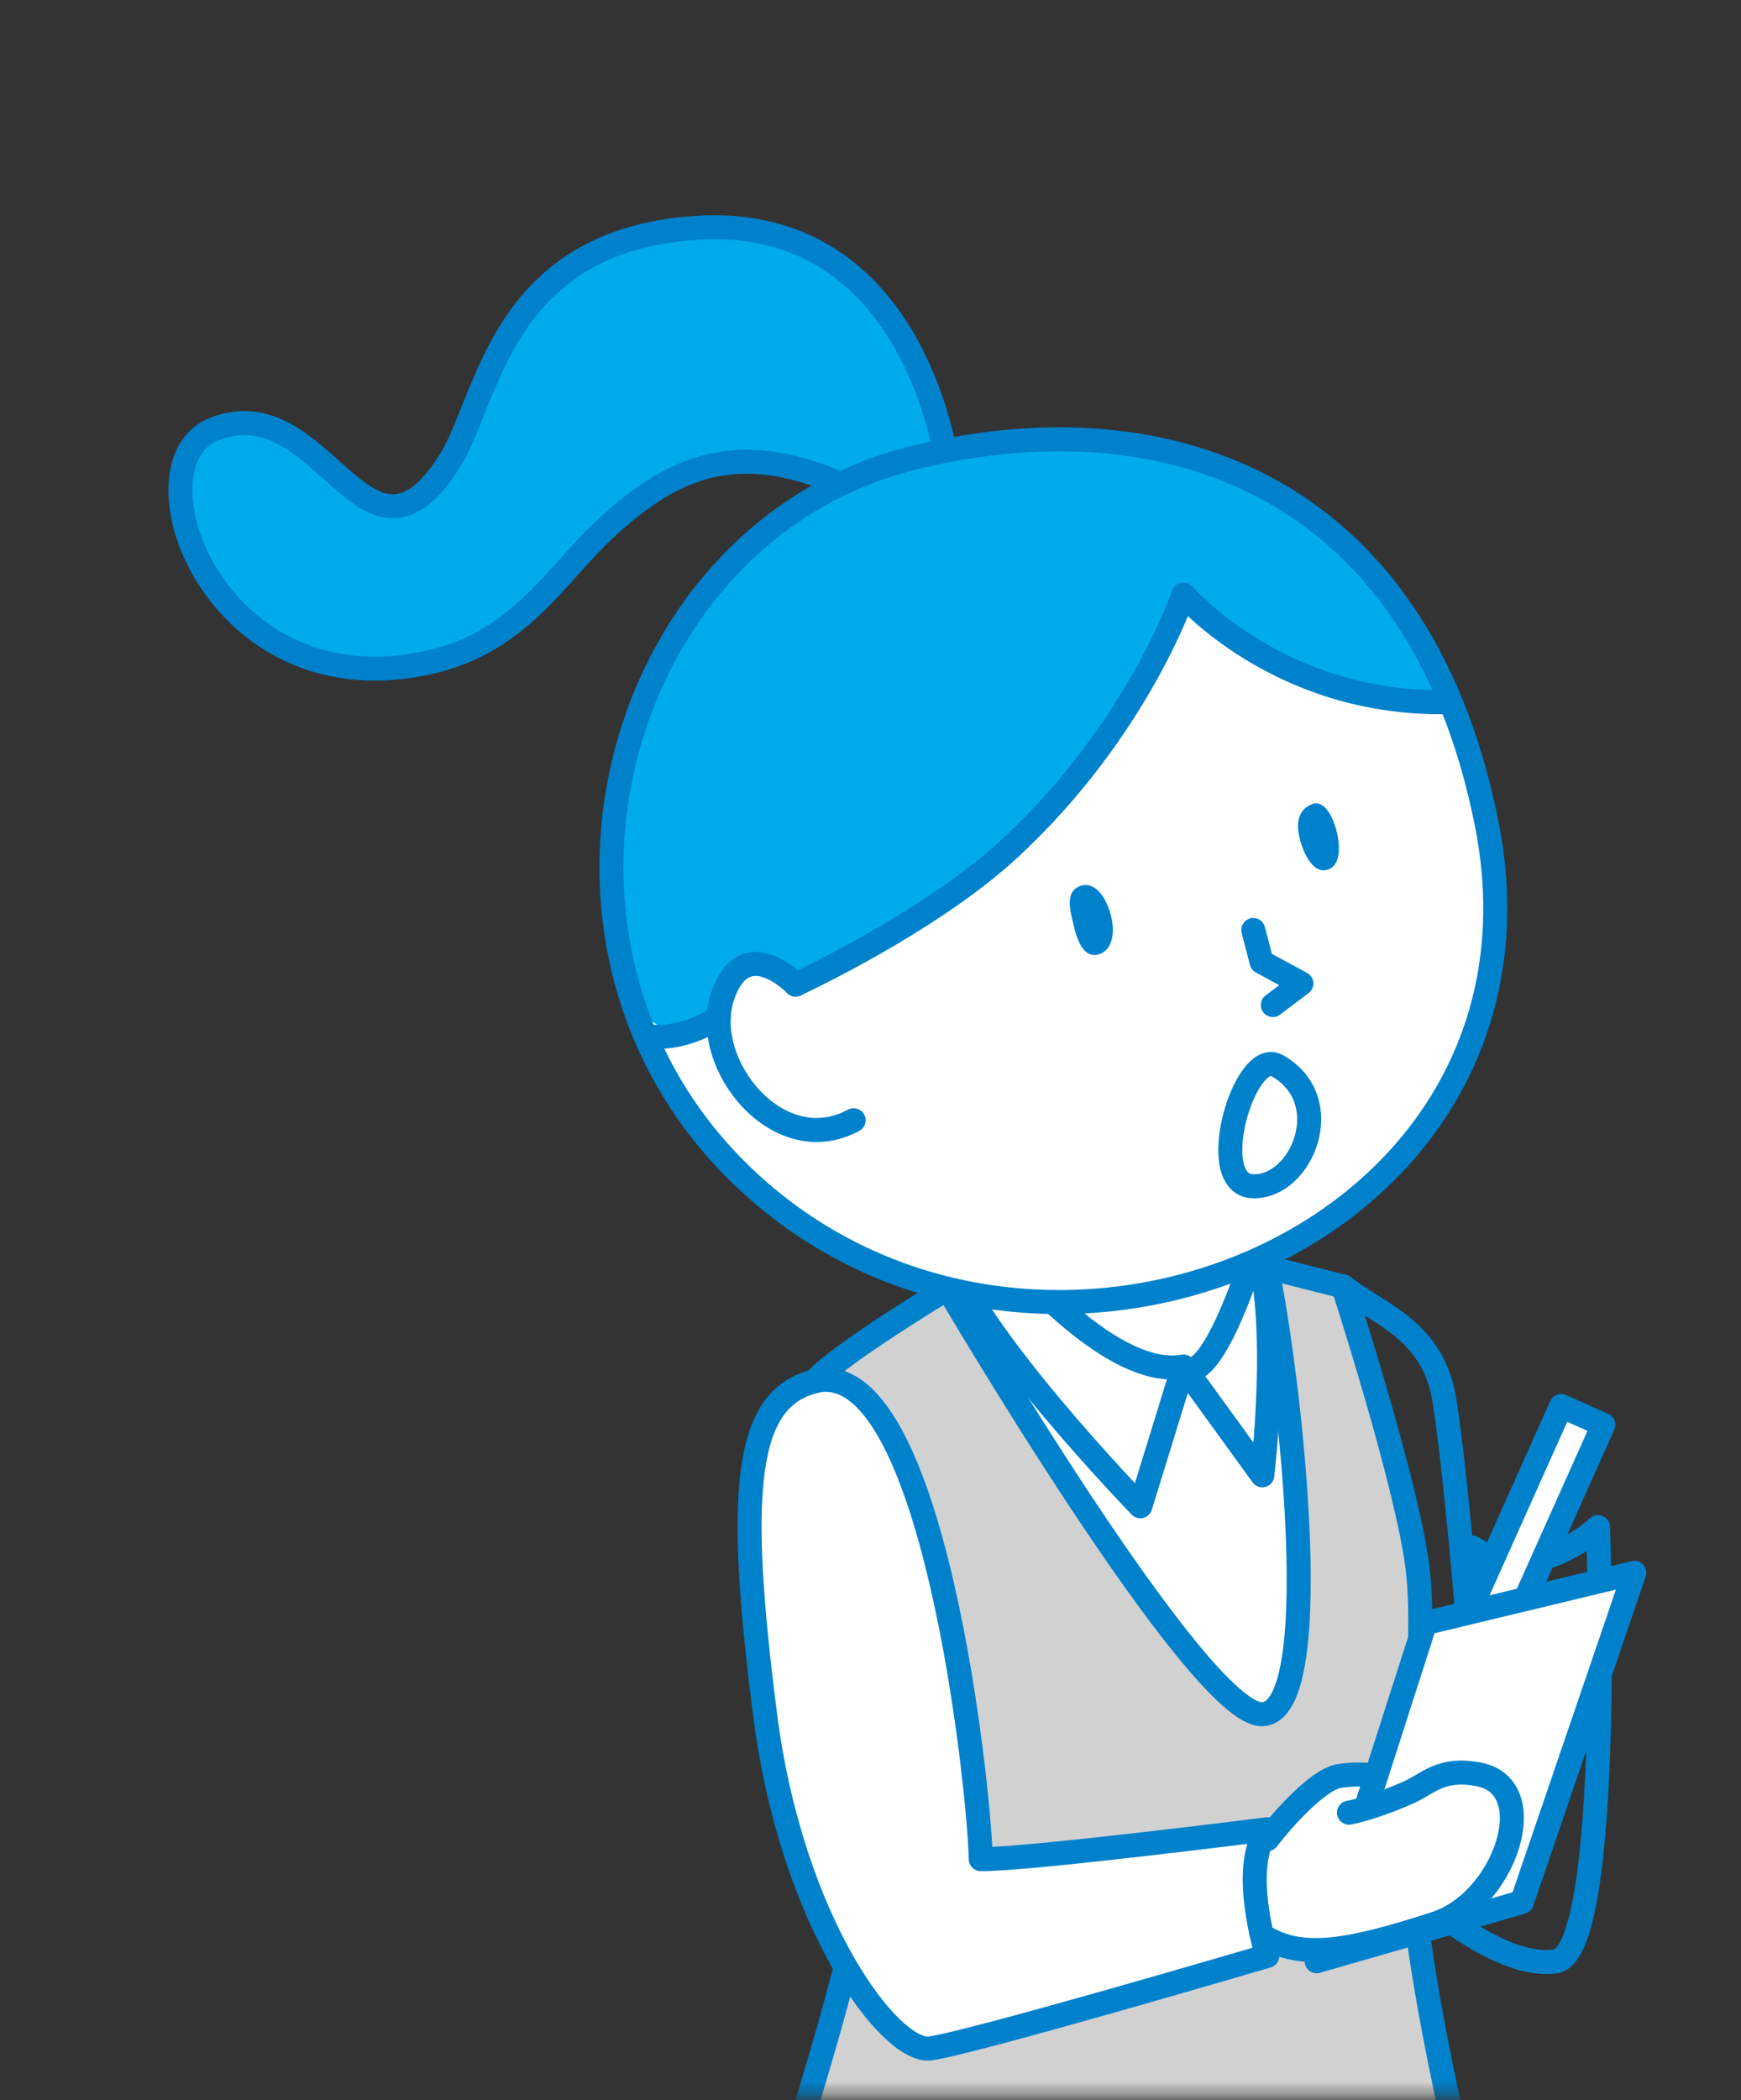 <svg xmlns="http://www.w3.org/2000/svg" width="141" height="170" fill="none"><rect width="100%" height="100%" fill="#333333" stroke="none"/><mask id="a" width="141" height="170" x="0" y="0" maskUnits="userSpaceOnUse" style="mask-type:luminance"><path fill="#fff" d="M141 0H0v169.636h141z"/></mask><g mask="url(#a)"><path stroke="#0081CC" stroke-linecap="round" stroke-linejoin="round" stroke-width="1.944" d="M108.798 104.128c2.611 2.164 7.162 3.372 8.147 9.028.97 5.655 2.716 25.979 2.567 28.054"/><path stroke="#0081CC" stroke-linecap="round" stroke-linejoin="round" stroke-width="1.944" d="M114.483 153.117s6.85 6.402 11.52 5.641c4.671-.761 3.417-35.142 3.417-35.142s-5.148 4.939-10.162 1.657l1.06 12.683"/><path fill="#D1D1D2" d="M76.745 104.292s-9.177 5.551-10.744 7.52c-1.582 1.97 6.55 31.143 3.014 45.334s-6.461 20.16-5.282 22.13 28.56 20.846 55.764.343c0 0-4.73-18.638-5.133-28.248-.388-9.61 1.223-17.683.447-24.383-.79-6.7-6.028-22.846-6.028-22.846l-7.297-1.85"/><path stroke="#0081CC" stroke-linecap="round" stroke-linejoin="round" stroke-width="1.944" d="M76.745 104.292s-9.177 5.551-10.744 7.52c-1.582 1.97 6.55 31.143 3.014 45.334s-6.461 20.16-5.282 22.13 28.56 20.846 55.764.343c0 0-4.73-18.638-5.133-28.248-.388-9.61 1.223-17.683.447-24.383-.79-6.7-6.028-22.846-6.028-22.846l-7.297-1.85"/><path fill="#fff" stroke="#0081CC" stroke-linecap="round" stroke-linejoin="round" stroke-width="1.944" d="M76.745 104.291s20.324 34.664 25.487 34.471 2.343-25.995.537-35.247l-10.416-6.82z"/><path fill="#fff" stroke="#0081CC" stroke-linecap="round" stroke-linejoin="round" stroke-width="1.944" d="m95.846 110.619 6.386 8.804s1.492-12.356-.477-18.653c0 0-3.552 11.818-5.91 9.849M95.845 110.619l-3.492 11.311s-13.638-14.042-15.608-20.757l2.537-2.372s9.789 13.012 16.563 11.818"/><path fill="#fff" d="m113.916 145.164-2.119-1.388s-1.626-.299-3.372 0c-1.731.313-4.596 3.566-5.79 5.103 0 0-3.73 5.298 0 8.058 2.731 2.03 6.685 1.045 13.624-1.223 5.596-1.836 8.744-11.073 3.462-12.072-3.119-.597-4.029.761-5.82 1.537z"/><path fill="#fff" stroke="#0081CC" stroke-linecap="round" stroke-linejoin="round" stroke-width="1.944" d="M66 111.813c-5.759 1.373-6.326 9.073-4.043 26.949 2.164 16.982 10.162 27.442 13.355 27.054 3.194-.388 27.323-7.49 27.323-7.49s-2.283-7.103 0-10.252c0 0-19.533 2.477-23.204 2.417-.134-5.969-3.895-40.946-13.43-38.693z"/><path stroke="#0081CC" stroke-linecap="round" stroke-linejoin="round" stroke-width="1.944" d="M102.635 148.879c1.194-1.537 4.059-4.805 5.79-5.104 1.731-.298 3.372 0 3.372 0"/><path fill="#fff" stroke="#0081CC" stroke-linecap="round" stroke-linejoin="round" stroke-width="1.944" d="m117.99 136.718 3.492-2.686 8.371-18.698-3.417-1.522-8.371 18.698z"/><path fill="#0081CC" d="M120.601 134.629s-.671-1.895-2.626-.895l-.06 2.954z"/><path fill="#fff" stroke="#0081CC" stroke-linecap="round" stroke-linejoin="round" stroke-width="1.944" d="m115.423 131.39 16.937-4.074-9.103 26.651-16.623 4.791z"/><path fill="#fff" d="M113.916 145.163h-2.208s-1.866 1.373-3.597 1.687c-1.731.298-3.074 11.236-1.462 11.176 2.388-.074 5.476-.955 9.625-2.328 5.596-1.835 8.744-11.072 3.462-12.072-3.119-.596-4.029.761-5.82 1.537"/><path stroke="#0081CC" stroke-linecap="round" stroke-linejoin="round" stroke-width="1.944" d="M109.246 146.731s1.716-.284 4.67-1.567c1.791-.761 2.701-2.119 5.82-1.537 5.282 1 2.134 10.251-3.462 12.072-6.954 2.268-10.655 2.865-13.624 1.224"/><path fill="#00ABEB" d="M76.79 38.127s-2.298-21.04-20.653-19.668C40.41 19.623 39.544 32.456 36.38 37.396 29.561 48.02 26.263 31.322 17.4 34.71c-7.253 2.775-.03 23.084 17.667 18.832 7.088-1.702 10.073-7.133 13.848-10.64 5.82-5.402 11.7-8.267 22.876-1.836"/><path stroke="#0081CC" stroke-linecap="round" stroke-linejoin="round" stroke-width="1.944" d="M76.79 38.127s-2.298-21.04-20.653-19.668C40.41 19.623 39.544 32.456 36.38 37.396 29.561 48.02 26.263 31.322 17.4 34.71c-7.253 2.775-.03 23.084 17.667 18.832 7.088-1.702 10.073-7.133 13.848-10.64 5.82-5.402 11.7-8.267 22.876-1.836"/><path fill="#fff" d="M52.81 83.923c-7.536-18.355.164-41.604 20.98-46.811 19.981-5 40.992 1.507 46.602 29.5 6.79 33.889-34.933 50.945-60.51 28.353-4.834-4.283-5.476-7.133-7.072-11.027z"/><path fill="#00ABEB" d="M95.845 48.125S86.55 69.09 64.703 80.058c-.344.18-4.03-1.984-4.373-1.835-.164.074-1.954 4.029-2.119 4.088-1.626.642-1.178 1.015-2.94 1.343 0 0-2.805-.223-3.446-2.477-.657-2.253-10.043-29.874 17.324-42.513 27.383-12.624 44.767 7.804 47.781 16.877 0 0 1.836 2.224-1.88 2.06-3.715-.165-13.848-2.791-19.205-9.476"/><path stroke="#0081CC" stroke-linecap="round" stroke-linejoin="round" stroke-width="1.944" d="M73.79 37.111c19.981-5.028 40.992 1.508 46.602 29.502 6.79 33.888-37.007 51.332-60.51 28.352-19.16-18.757-10.146-51.78 13.908-57.854"/><path stroke="#0081CC" stroke-linecap="round" stroke-linejoin="round" stroke-width="1.944" d="M116.931 56.84c-13.49.133-21.085-8.716-21.085-8.716S92.13 59.152 81.669 68.778C75.193 74.73 64.434 79.7 64.434 79.7"/><path fill="#0081CC" d="M87.489 71.716c1.268-.418 2.134 1.044 2.477 2.372.343 1.314.194 2.85-1.03 3.179-1.238.313-1.76-1.343-2-2.432-.253-1.105-.73-2.672.568-3.12zM106.291 65.076c.97-.343 1.731 1.09 2.014 2.447.284 1.343.15 2.641-.85 2.895-.985.254-1.791-.985-2.194-2.537s.09-2.462 1.03-2.79z"/><path stroke="#0081CC" stroke-linecap="round" stroke-linejoin="round" stroke-width="1.944" d="m101.501 75.283.671 2.582 3.224 1.746-2.313 1.745M64.434 79.7s-4.193-4.373-5.939 1.03c-1.746 5.416 4.537 13.265 10.64 9.952"/><path stroke="#0081CC" stroke-linecap="round" stroke-linejoin="round" stroke-width="1.944" d="M58.212 82.311s-2.373 1.79-5.402 1.612M103.441 86.265c-2.656-1.492-5.924 9.655-1.955 9.76 3.969.104 6.864-6.984 1.955-9.76"/></g></svg>